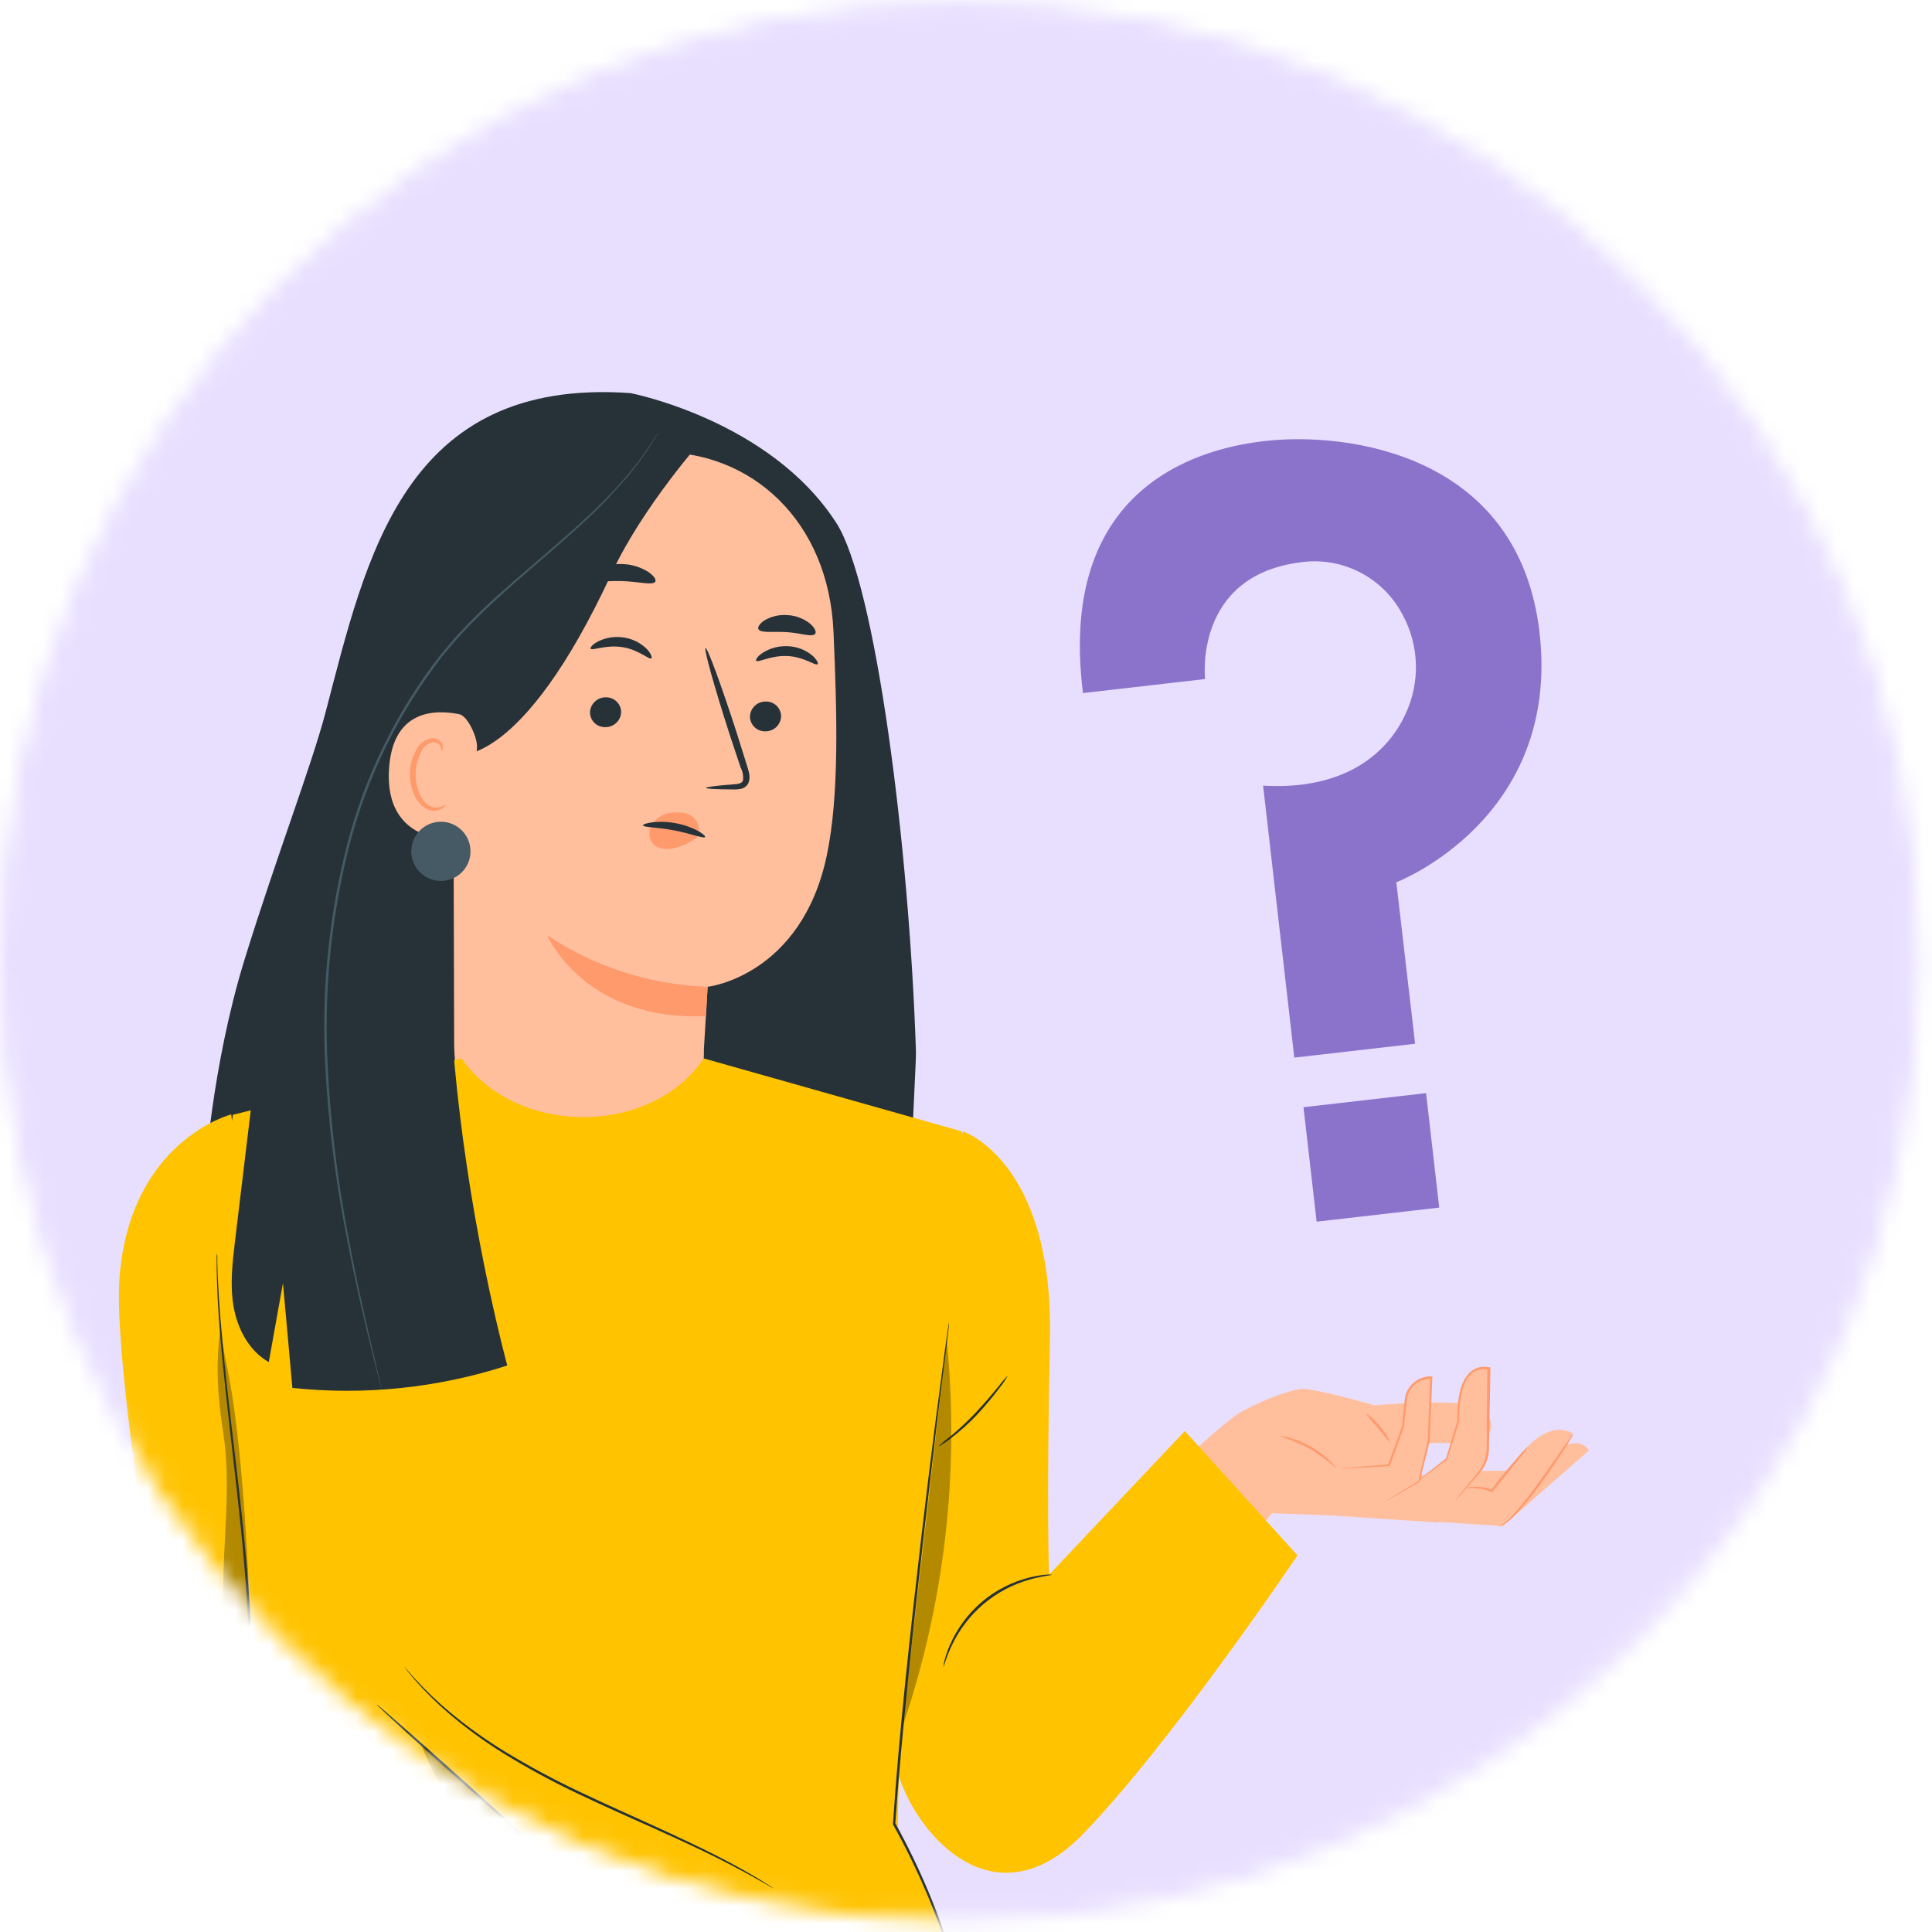 <svg width="111" height="111" viewBox="0 0 111 111" fill="none" xmlns="http://www.w3.org/2000/svg">
<mask id="mask0_30_709" style="mask-type:alpha" maskUnits="userSpaceOnUse" x="0" y="0" width="111" height="111">
<circle cx="55.129" cy="55.22" r="54.629" fill="white" stroke="black"/>
</mask>
<g mask="url(#mask0_30_709)">
<ellipse cx="33.855" cy="69.314" rx="91.859" ry="85.96" fill="#E8DFFF"/>
<path d="M67.89 84.001C67.89 84.001 70.206 81.832 71.099 81.248C71.991 80.665 73.987 79.876 74.733 79.802C75.479 79.729 78.97 80.741 78.97 80.741C78.97 80.741 84.124 80.285 84.989 80.888C85.855 81.49 85.784 82.114 85.421 82.572C85.057 83.03 83.666 82.884 82.125 82.908C80.584 82.933 80.175 83.076 80.175 83.076L82.412 85.461L76.597 87.075L73.071 86.942L71.796 88.548L67.89 84.001Z" fill="#FFBF9D"/>
<path d="M85.548 78.617L85.407 83.749L85.16 84.387L82.627 87.476L76.448 87.067L81.371 85.149L83.121 83.82L83.799 81.625C83.799 81.625 83.592 78.24 85.548 78.617Z" fill="#FFBF9D"/>
<path d="M85.12 84.506H86.633C86.633 84.506 88.597 81.275 90.393 82.374L89.98 83.011C89.98 83.011 90.794 82.645 91.304 83.326L86.351 87.666H86.123L80.847 87.327L85.12 84.506Z" fill="#FFBF9D"/>
<path d="M84.222 85.488C84.363 85.501 84.505 85.507 84.648 85.504C85.006 85.508 85.36 85.579 85.692 85.713L85.741 85.737L85.773 85.691C85.928 85.474 86.115 85.244 86.316 85.002C86.715 84.506 87.078 84.058 87.382 83.684C87.537 83.509 87.678 83.321 87.802 83.123C87.617 83.27 87.449 83.437 87.3 83.622C87.01 83.945 86.617 84.398 86.199 84.916C86.004 85.16 85.819 85.39 85.657 85.621L85.741 85.599C85.391 85.46 85.015 85.402 84.639 85.428C84.498 85.421 84.356 85.441 84.222 85.488Z" fill="#FF9A6C"/>
<path d="M73.518 82.502C74.116 82.705 74.698 82.951 75.26 83.239C75.795 83.574 76.305 83.949 76.784 84.36C76.685 84.201 76.561 84.058 76.418 83.936C76.092 83.621 75.727 83.347 75.333 83.123C74.937 82.898 74.516 82.723 74.077 82.602C73.897 82.538 73.709 82.504 73.518 82.502Z" fill="#FF9A6C"/>
<path d="M78.455 81.172C78.669 81.478 78.905 81.767 79.163 82.037C79.384 82.339 79.629 82.623 79.895 82.887C79.743 82.54 79.532 82.223 79.271 81.948C79.046 81.644 78.769 81.382 78.455 81.172Z" fill="#FF9A6C"/>
<path d="M83.614 86.204C83.656 86.169 83.695 86.13 83.731 86.087L84.051 85.732L84.547 85.162L84.856 84.807C84.978 84.676 85.091 84.537 85.193 84.389C85.422 84.04 85.545 83.632 85.548 83.215C85.548 82.778 85.567 82.311 85.575 81.82C85.592 80.836 85.611 79.754 85.629 78.617V78.555H85.573L85.407 78.533C85.225 78.511 85.04 78.532 84.867 78.593C84.694 78.654 84.537 78.754 84.409 78.886C84.179 79.142 84.012 79.449 83.921 79.781C83.762 80.384 83.699 81.008 83.736 81.631V81.609C83.484 82.439 83.261 83.182 83.072 83.806L83.091 83.782L81.819 84.777L81.479 85.048C81.439 85.078 81.401 85.111 81.368 85.149C81.368 85.149 81.414 85.127 81.496 85.07L81.848 84.818L83.148 83.858V83.841C83.343 83.22 83.576 82.485 83.839 81.652V81.631C83.809 81.023 83.874 80.414 84.032 79.827C84.112 79.515 84.264 79.226 84.477 78.983C84.591 78.867 84.73 78.779 84.884 78.725C85.038 78.671 85.202 78.654 85.364 78.674L85.513 78.693L85.456 78.623C85.44 79.759 85.426 80.841 85.415 81.826C85.404 82.811 85.526 83.725 85.082 84.346C84.993 84.487 84.895 84.622 84.789 84.75L84.488 85.114C84.303 85.336 84.143 85.531 84.01 85.697L83.712 86.068C83.674 86.109 83.641 86.155 83.614 86.204Z" fill="#FF9A6C"/>
<path d="M86.112 87.669C86.209 87.678 86.305 87.652 86.384 87.596C86.596 87.467 86.791 87.311 86.964 87.132C87.528 86.547 88.047 85.919 88.516 85.255C89.074 84.479 89.544 83.768 89.888 83.245C90.054 82.973 90.184 82.767 90.271 82.615C90.323 82.541 90.365 82.46 90.393 82.374C90.328 82.437 90.272 82.508 90.225 82.585L89.804 83.188C89.449 83.7 88.963 84.406 88.404 85.171C87.939 85.832 87.435 86.466 86.896 87.069C86.734 87.25 86.552 87.413 86.354 87.555C86.277 87.6 86.196 87.638 86.112 87.669Z" fill="#FF9A6C"/>
<path d="M77.099 84.357L79.825 84.172L80.638 81.94L80.788 80.437C80.82 80.082 80.983 79.751 81.247 79.51C81.51 79.269 81.855 79.135 82.212 79.135H82.239L82.087 82.816L81.525 85.103L79.309 86.41H76.597L77.099 84.357Z" fill="#FFBF9D"/>
<path d="M77.099 84.357L79.825 84.172L80.638 81.94L80.788 80.437C80.82 80.082 80.983 79.751 81.247 79.51C81.51 79.269 81.855 79.135 82.212 79.135H82.239L82.087 82.816L81.525 85.103L79.309 86.41" fill="#FFBF9D"/>
<path d="M79.309 86.41C79.365 86.389 79.419 86.363 79.469 86.332L79.914 86.085L81.542 85.146H81.561V85.127C81.726 84.471 81.919 83.695 82.133 82.843V82.83C82.182 81.723 82.236 80.473 82.293 79.149V79.078H82.223C82.198 79.078 82.168 79.078 82.141 79.078C81.813 79.09 81.498 79.209 81.245 79.418C80.992 79.626 80.814 79.912 80.739 80.231C80.707 80.379 80.686 80.528 80.677 80.679L80.636 81.113C80.606 81.384 80.582 81.677 80.554 81.945V81.929C80.256 82.762 79.987 83.516 79.741 84.17L79.787 84.135L77.793 84.292L77.251 84.343C77.188 84.346 77.125 84.355 77.063 84.371C77.126 84.377 77.19 84.377 77.253 84.371L77.796 84.346L79.79 84.235H79.852V84.205C80.093 83.554 80.37 82.803 80.666 81.975V81.959C80.693 81.688 80.723 81.417 80.752 81.126C80.766 80.983 80.782 80.839 80.796 80.692C80.806 80.548 80.826 80.405 80.856 80.264C80.924 79.974 81.085 79.715 81.315 79.526C81.545 79.338 81.831 79.23 82.128 79.219H82.239L82.171 79.146C82.12 80.467 82.068 81.72 82.025 82.827C81.818 83.681 81.634 84.455 81.482 85.116L81.507 85.084L79.895 86.06L79.461 86.332C79.407 86.351 79.356 86.378 79.309 86.41Z" fill="#FF9A6C"/>
<path d="M18.706 40.921C21.042 32.016 23.198 21.663 36.221 22.585C36.221 22.585 44.245 24.128 48.053 30.05C50.296 33.532 52.239 48.549 52.624 60.408C52.64 60.891 52.439 64.257 52.453 64.729L17.988 67.599H11.768C11.768 67.599 12.156 61.309 14.027 55.206C15.858 49.273 17.879 44.062 18.706 40.921Z" fill="#263238"/>
<path d="M37.952 25.978L37.138 25.2L28.336 28.748C27.721 28.782 27.142 29.045 26.712 29.486C26.282 29.926 26.033 30.512 26.014 31.127L26.093 59.809C26.093 61.754 26.47 63.438 27.644 64.987L28.881 66.614C31.699 70.336 37.499 70.029 39.731 65.931C39.865 65.697 39.969 65.448 40.04 65.188C40.096 64.977 40.141 64.763 40.173 64.547C40.444 62.239 40.444 60.237 40.444 60.237C40.602 57.704 40.653 56.665 40.653 56.689C40.653 56.714 46.046 56.068 47.502 49.148C48.227 45.706 48.091 40.97 47.888 36.31C47.611 29.868 43.135 25.97 37.952 25.978Z" fill="#FFBF9D"/>
<path d="M35.687 40.919C35.677 41.152 35.576 41.372 35.407 41.532C35.237 41.692 35.011 41.78 34.778 41.776C34.664 41.779 34.55 41.76 34.443 41.719C34.337 41.678 34.239 41.616 34.157 41.536C34.075 41.457 34.01 41.362 33.965 41.257C33.92 41.151 33.897 41.038 33.897 40.924C33.906 40.691 34.006 40.471 34.175 40.311C34.344 40.15 34.569 40.062 34.803 40.064C34.917 40.061 35.031 40.08 35.138 40.121C35.245 40.163 35.343 40.225 35.425 40.305C35.508 40.384 35.573 40.48 35.618 40.585C35.663 40.691 35.686 40.804 35.687 40.919Z" fill="#263238"/>
<path d="M44.877 41.157C44.868 41.391 44.769 41.612 44.599 41.772C44.43 41.933 44.204 42.021 43.971 42.017C43.856 42.021 43.743 42.001 43.636 41.96C43.529 41.919 43.432 41.856 43.35 41.777C43.267 41.698 43.202 41.603 43.157 41.498C43.111 41.393 43.087 41.28 43.087 41.166C43.096 40.932 43.196 40.711 43.366 40.551C43.535 40.39 43.761 40.302 43.995 40.306C44.109 40.302 44.223 40.321 44.33 40.363C44.437 40.404 44.534 40.466 44.616 40.545C44.698 40.625 44.764 40.72 44.808 40.825C44.853 40.93 44.876 41.043 44.877 41.157Z" fill="#263238"/>
<path d="M46.971 38.16C46.854 38.271 46.203 37.734 45.24 37.691C44.277 37.647 43.548 38.09 43.447 37.962C43.398 37.908 43.523 37.691 43.84 37.493C44.273 37.226 44.776 37.098 45.284 37.127C45.784 37.149 46.264 37.331 46.653 37.647C46.938 37.894 47.031 38.111 46.971 38.16Z" fill="#263238"/>
<path d="M37.423 37.824C37.295 37.921 36.699 37.322 35.746 37.178C34.794 37.034 34.021 37.403 33.937 37.27C33.894 37.211 34.038 37.018 34.377 36.844C34.833 36.623 35.346 36.547 35.847 36.627C36.343 36.702 36.803 36.933 37.16 37.286C37.415 37.552 37.482 37.788 37.423 37.824Z" fill="#263238"/>
<path d="M40.564 45.267C40.564 45.212 41.166 45.139 42.142 45.063C42.389 45.05 42.625 45.014 42.685 44.849C42.72 44.596 42.675 44.338 42.557 44.111C42.357 43.504 42.145 42.869 41.925 42.212C41.049 39.5 40.428 37.27 40.537 37.235C40.645 37.2 41.445 39.375 42.322 42.09C42.533 42.76 42.734 43.398 42.924 44.008C43.002 44.293 43.146 44.618 43.002 44.979C42.963 45.064 42.904 45.139 42.831 45.198C42.759 45.256 42.673 45.298 42.582 45.318C42.444 45.348 42.303 45.361 42.161 45.356C41.171 45.348 40.566 45.324 40.564 45.267Z" fill="#263238"/>
<path d="M40.659 56.695C37.37 56.581 34.176 55.556 31.436 53.733C31.436 53.733 33.541 58.68 40.556 58.379L40.659 56.695Z" fill="#FF9A6C"/>
<path d="M37.556 47.225C37.696 47.064 37.868 46.932 38.062 46.839C38.255 46.746 38.465 46.693 38.679 46.683C39.283 46.648 39.709 46.724 40.035 47.201C40.098 47.319 40.137 47.448 40.149 47.582C40.16 47.715 40.145 47.849 40.103 47.977C40.032 48.088 40.084 48.091 39.975 48.169C39.582 48.445 39.137 48.639 38.668 48.742C38.201 48.847 37.664 48.742 37.423 48.359C37.328 48.179 37.289 47.974 37.313 47.772C37.337 47.569 37.421 47.379 37.556 47.225Z" fill="#FF9A6C"/>
<path d="M37.653 33.41C37.529 33.655 36.701 33.41 35.681 33.383C34.661 33.356 33.812 33.546 33.715 33.294C33.671 33.175 33.85 32.952 34.214 32.751C34.683 32.507 35.207 32.389 35.736 32.407C36.258 32.417 36.768 32.566 37.214 32.838C37.556 33.061 37.708 33.291 37.653 33.41Z" fill="#263238"/>
<path d="M46.832 36.419C46.653 36.628 46 36.367 45.205 36.318C44.41 36.27 43.727 36.389 43.577 36.153C43.515 36.039 43.632 35.825 43.938 35.632C44.345 35.399 44.814 35.298 45.281 35.342C45.749 35.372 46.196 35.549 46.559 35.846C46.832 36.085 46.914 36.316 46.832 36.419Z" fill="#263238"/>
<path d="M26.19 43.368C26.19 43.368 29.895 44.263 35.142 32.938C36.932 29.084 40.407 25.2 40.407 25.2L37.151 24.73C37.151 24.73 27.427 27.47 27.264 27.592C27.102 27.714 24.809 32.621 24.809 32.621L26.19 43.368Z" fill="#263238"/>
<path d="M27.405 42.915C27.43 42.394 26.89 41.138 26.383 41.033C25.026 40.761 22.547 40.737 22.349 44.217C22.078 48.972 26.909 48.261 26.925 48.126C26.942 47.99 27.319 44.708 27.405 42.915Z" fill="#FFBF9D"/>
<path d="M25.575 46.232C25.555 46.216 25.49 46.287 25.347 46.344C25.144 46.416 24.922 46.407 24.726 46.319C24.235 46.108 23.858 45.286 23.882 44.42C23.894 44.012 23.996 43.611 24.18 43.246C24.233 43.1 24.321 42.969 24.436 42.865C24.551 42.76 24.689 42.685 24.839 42.647C24.936 42.627 25.037 42.641 25.124 42.688C25.211 42.734 25.279 42.81 25.317 42.901C25.374 43.037 25.336 43.132 25.363 43.14C25.39 43.148 25.469 43.067 25.442 42.869C25.422 42.749 25.362 42.64 25.271 42.56C25.209 42.507 25.138 42.466 25.06 42.441C24.983 42.416 24.901 42.407 24.82 42.413C24.623 42.44 24.436 42.517 24.276 42.638C24.117 42.758 23.992 42.917 23.912 43.099C23.687 43.501 23.563 43.95 23.551 44.41C23.526 45.37 23.966 46.295 24.636 46.531C24.762 46.575 24.895 46.591 25.028 46.577C25.16 46.563 25.288 46.519 25.401 46.449C25.561 46.357 25.602 46.251 25.575 46.232Z" fill="#FF9A6C"/>
<path d="M36.943 47.418C36.956 47.54 37.77 47.521 38.733 47.708C39.696 47.895 40.45 48.196 40.51 48.091C40.569 47.985 39.856 47.486 38.812 47.293C37.767 47.1 36.921 47.318 36.943 47.418Z" fill="#263238"/>
<path d="M13.281 64.027C13.281 64.027 7.433 65.535 6.861 73.482C6.533 78.012 8.944 92.559 8.944 92.559L0.307 83.69L-7.391 89.044C-7.391 89.044 3.088 101.839 5.496 103.773C7.905 105.707 11.768 108.794 13.016 108.542C14.263 108.289 14.269 102.517 14.269 102.517V70.645L13.281 64.027Z" fill="#FFC300"/>
<path d="M55.325 65C55.325 65 60.528 66.712 60.322 76.884C60.116 87.056 60.276 90.471 60.276 90.471L68.074 82.217L74.546 89.361C74.546 89.361 67.298 100.13 62.229 105.365C57.449 110.294 53.201 106.014 51.821 102.547C50.703 99.74 49.803 89.063 49.803 89.063L55.325 65Z" fill="#FFC300"/>
<g opacity="0.3">
<path d="M12.828 82.336C12.356 79.352 12.232 76.122 13.591 73.385C16.924 81.625 16.775 91.089 15.582 99.821L12.94 107.375C11.274 102.314 12.855 96.921 12.82 91.643C12.799 88.635 13.298 85.312 12.828 82.336Z" fill="black"/>
</g>
<path d="M56.408 71.472C56.408 71.472 52.93 94.865 52.258 96.913C51.585 98.961 51.585 104.999 51.585 104.999C51.585 104.999 55.233 111.797 55.458 116.519L11.496 116.611L14.353 97.198C14.444 95.972 14.465 94.743 14.418 93.514C14.233 90.094 13.97 82.762 12.988 78.254C11.849 73.013 13.384 64.046 13.384 64.046L26.516 60.81C29.624 65.277 37.366 65.337 40.436 60.81L55.258 65L56.408 71.472Z" fill="#FFC300"/>
<path d="M13.49 96.27C13.458 96.194 13.415 96.123 13.36 96.061C13.268 95.934 13.13 95.749 12.956 95.519C12.505 94.931 12 94.386 11.448 93.891C10.886 93.408 10.26 93.006 9.587 92.695C9.316 92.581 9.115 92.494 8.966 92.445C8.889 92.413 8.809 92.39 8.727 92.378C8.697 92.435 10.059 92.871 11.355 94.005C11.899 94.494 12.408 95.02 12.88 95.579C13.067 95.823 13.271 96.054 13.49 96.27Z" fill="#263238"/>
<path d="M54.2 95.774C54.227 95.774 54.327 95.299 54.661 94.586C55.091 93.654 55.719 92.828 56.501 92.164C57.284 91.5 58.201 91.015 59.191 90.742C59.95 90.531 60.444 90.509 60.438 90.471C60.324 90.457 60.208 90.457 60.094 90.471C59.781 90.498 59.471 90.551 59.166 90.628C58.15 90.878 57.206 91.36 56.408 92.036C55.613 92.715 54.984 93.567 54.569 94.526C54.443 94.814 54.341 95.112 54.262 95.416C54.225 95.532 54.205 95.652 54.2 95.774Z" fill="#263238"/>
<path d="M53.917 83.098C53.99 83.073 54.058 83.037 54.118 82.99C54.24 82.914 54.414 82.794 54.623 82.637C55.163 82.228 55.668 81.774 56.134 81.281C56.596 80.788 57.03 80.269 57.433 79.727C57.613 79.51 57.771 79.277 57.905 79.029C57.709 79.228 57.528 79.44 57.362 79.664C57.032 80.063 56.576 80.611 56.036 81.183C55.574 81.671 55.083 82.13 54.566 82.558C54.34 82.726 54.123 82.906 53.917 83.098Z" fill="#263238"/>
<path d="M23.231 95.76C23.231 95.76 23.231 95.779 23.266 95.815L23.38 95.964C23.489 96.091 23.632 96.292 23.844 96.525C24.431 97.196 25.066 97.825 25.743 98.405C26.751 99.27 27.826 100.056 28.957 100.754C30.338 101.603 31.764 102.375 33.229 103.068C34.786 103.808 36.289 104.468 37.651 105.081C39.012 105.694 40.23 106.255 41.236 106.762C42.243 107.27 43.046 107.704 43.594 108.018C43.865 108.17 44.077 108.289 44.22 108.382L44.386 108.474C44.424 108.493 44.443 108.504 44.445 108.501C44.431 108.486 44.413 108.473 44.394 108.463L44.237 108.357C44.096 108.268 43.892 108.132 43.621 107.969C43.078 107.641 42.286 107.188 41.283 106.673C40.279 106.157 39.061 105.588 37.702 104.961C36.343 104.335 34.843 103.681 33.292 102.94C31.83 102.249 30.406 101.482 29.025 100.643C27.898 99.957 26.825 99.187 25.813 98.34C25.13 97.769 24.486 97.154 23.885 96.498C23.668 96.273 23.516 96.078 23.404 95.956L23.277 95.817L23.231 95.76Z" fill="#263238"/>
<path d="M55.358 116.153V116.096C55.358 116.05 55.358 115.996 55.358 115.925C55.358 115.768 55.334 115.548 55.317 115.263C55.213 114.438 55.047 113.622 54.821 112.822C53.987 110.018 52.852 107.312 51.436 104.752V104.787C51.612 102.243 51.875 99.4 52.179 96.411C52.759 90.764 53.367 85.664 53.806 81.97C54.029 80.131 54.211 78.639 54.349 77.6C54.408 77.09 54.455 76.689 54.49 76.409L54.522 76.1C54.526 76.065 54.526 76.029 54.522 75.994C54.511 76.028 54.504 76.062 54.501 76.097C54.49 76.173 54.474 76.276 54.452 76.406C54.414 76.678 54.357 77.082 54.286 77.592C54.148 78.631 53.953 80.12 53.709 81.959C53.239 85.648 52.624 90.748 52.035 96.395C51.731 99.379 51.471 102.232 51.305 104.779V104.798V104.815C52.723 107.364 53.87 110.055 54.726 112.844C54.963 113.639 55.144 114.451 55.268 115.271C55.293 115.543 55.315 115.773 55.328 115.928C55.328 115.998 55.328 116.055 55.347 116.099C55.348 116.117 55.352 116.135 55.358 116.153Z" fill="#263238"/>
<path d="M12.449 72.018C12.445 72.056 12.445 72.096 12.449 72.134C12.449 72.218 12.449 72.33 12.449 72.476C12.449 72.775 12.449 73.217 12.473 73.784C12.503 74.92 12.62 76.561 12.823 78.585C13.027 80.608 13.314 83.009 13.612 85.678C13.911 88.347 14.204 91.285 14.296 94.382C14.36 97.292 14.16 100.202 13.696 103.076C13.306 105.734 12.845 108.108 12.489 110.11C12.134 112.111 11.857 113.731 11.705 114.856C11.624 115.421 11.578 115.86 11.545 116.156C11.545 116.299 11.521 116.427 11.513 116.495C11.509 116.534 11.509 116.573 11.513 116.611C11.524 116.574 11.531 116.536 11.535 116.498C11.535 116.413 11.562 116.302 11.583 116.161C11.624 115.863 11.678 115.426 11.771 114.865C11.936 113.742 12.218 112.122 12.584 110.126C12.95 108.129 13.425 105.756 13.824 103.095C14.295 100.214 14.5 97.296 14.437 94.377C14.342 91.274 14.041 88.334 13.74 85.664C13.439 82.995 13.13 80.595 12.926 78.574C12.723 76.553 12.582 74.917 12.533 73.781C12.498 73.214 12.495 72.775 12.484 72.476C12.484 72.33 12.484 72.218 12.484 72.134C12.476 72.094 12.464 72.055 12.449 72.018Z" fill="#263238"/>
<g opacity="0.3">
<path d="M54.395 77.03C55.145 84.522 54.276 92.087 51.848 99.213L54.395 77.03Z" fill="black"/>
</g>
<g opacity="0.3">
<path d="M27.202 102.948C30.533 106.008 33.875 108.623 37.973 110.08C34.884 110.351 31.767 109.16 29.38 107.183C26.993 105.205 25.292 103.114 24.199 100.222L27.202 102.948Z" fill="black"/>
</g>
<path d="M30.997 106.317C31.024 106.29 28.952 104.389 26.369 102.072C23.787 99.756 21.671 97.903 21.647 97.933C21.622 97.963 23.692 99.862 26.274 102.178C28.857 104.495 30.97 106.347 30.997 106.317Z" fill="#263238"/>
<path d="M23.63 48.912C23.63 49.249 23.73 49.578 23.916 49.858C24.104 50.137 24.369 50.355 24.68 50.484C24.991 50.613 25.333 50.646 25.663 50.58C25.993 50.514 26.296 50.352 26.534 50.114C26.772 49.876 26.933 49.573 26.999 49.243C27.064 48.913 27.03 48.57 26.901 48.26C26.772 47.949 26.553 47.684 26.273 47.497C25.993 47.31 25.664 47.211 25.328 47.212C25.105 47.212 24.883 47.256 24.677 47.341C24.471 47.427 24.284 47.552 24.126 47.71C23.968 47.868 23.843 48.055 23.758 48.262C23.673 48.468 23.629 48.689 23.63 48.912Z" fill="#455A64"/>
<path d="M13.509 71.247C14.01 67.088 14.511 62.929 15.012 58.77L25.767 55.515C25.976 62.936 27.275 71.269 29.141 78.454C25.163 79.742 20.958 80.18 16.799 79.74C16.619 77.733 16.438 75.726 16.257 73.718C15.989 75.232 15.718 76.745 15.443 78.256C14.315 77.624 13.65 76.358 13.425 75.091C13.2 73.824 13.355 72.544 13.509 71.247Z" fill="#263238"/>
<path d="M21.926 79.797C21.926 79.797 21.926 79.746 21.894 79.643C21.861 79.54 21.834 79.371 21.788 79.184C21.693 78.777 21.555 78.186 21.375 77.429C21.023 75.902 20.502 73.697 19.995 70.944C19.376 67.72 18.984 64.457 18.823 61.178C18.616 57.169 18.982 53.15 19.908 49.243C20.825 45.328 22.521 41.638 24.896 38.393C25.168 38.027 25.439 37.656 25.743 37.308C26.047 36.961 26.315 36.622 26.622 36.31L27.069 35.836L27.525 35.383C27.823 35.079 28.132 34.799 28.431 34.517C29.638 33.4 30.818 32.418 31.873 31.495C32.928 30.573 33.869 29.724 34.651 28.929C34.849 28.731 35.028 28.531 35.193 28.346C35.358 28.162 35.54 27.975 35.692 27.804C35.844 27.633 35.999 27.451 36.14 27.286L36.522 26.797C36.772 26.494 36.959 26.201 37.135 25.954C37.312 25.707 37.442 25.49 37.547 25.311L37.786 24.91C37.84 24.817 37.865 24.768 37.865 24.768C37.865 24.768 37.832 24.812 37.773 24.901L37.523 25.297C37.415 25.471 37.279 25.688 37.1 25.929C36.921 26.171 36.731 26.472 36.479 26.765L36.094 27.248L35.643 27.76C35.489 27.942 35.321 28.124 35.139 28.303C34.957 28.482 34.781 28.688 34.58 28.881C33.799 29.67 32.852 30.508 31.794 31.428C30.736 32.347 29.554 33.326 28.338 34.438C28.04 34.71 27.726 35.003 27.427 35.304L26.969 35.757L26.518 36.234C26.209 36.546 25.93 36.896 25.634 37.235C25.338 37.574 25.062 37.943 24.777 38.32C22.392 41.578 20.69 45.284 19.772 49.216C18.841 53.137 18.475 57.171 18.687 61.195C18.855 64.474 19.258 67.738 19.892 70.96C20.413 73.716 20.947 75.918 21.316 77.443C21.503 78.202 21.652 78.799 21.755 79.192C21.807 79.388 21.848 79.537 21.875 79.645C21.902 79.754 21.926 79.797 21.926 79.797Z" fill="#455A64"/>
</g>
<path d="M62.221 39.819L69.237 39.014C69.237 39.014 68.559 33.121 74.671 32.313C75.847 32.136 77.048 32.33 78.108 32.868C79.167 33.407 80.033 34.262 80.583 35.316C81.059 36.191 81.321 37.166 81.348 38.162C81.375 39.158 81.167 40.147 80.739 41.047C79.774 43.145 77.394 45.425 72.569 45.137L74.362 60.764L81.303 59.968L80.224 50.691C80.224 50.691 89.692 47.066 88.451 36.338C87.27 26.077 77.434 24.789 72.642 25.341C69.631 25.687 60.665 27.452 62.221 39.819Z" fill="#8B73CC"/>
<path d="M81.934 62.804L74.89 63.613L75.645 70.189L82.689 69.38L81.934 62.804Z" fill="#8B73CC"/>
</svg>
